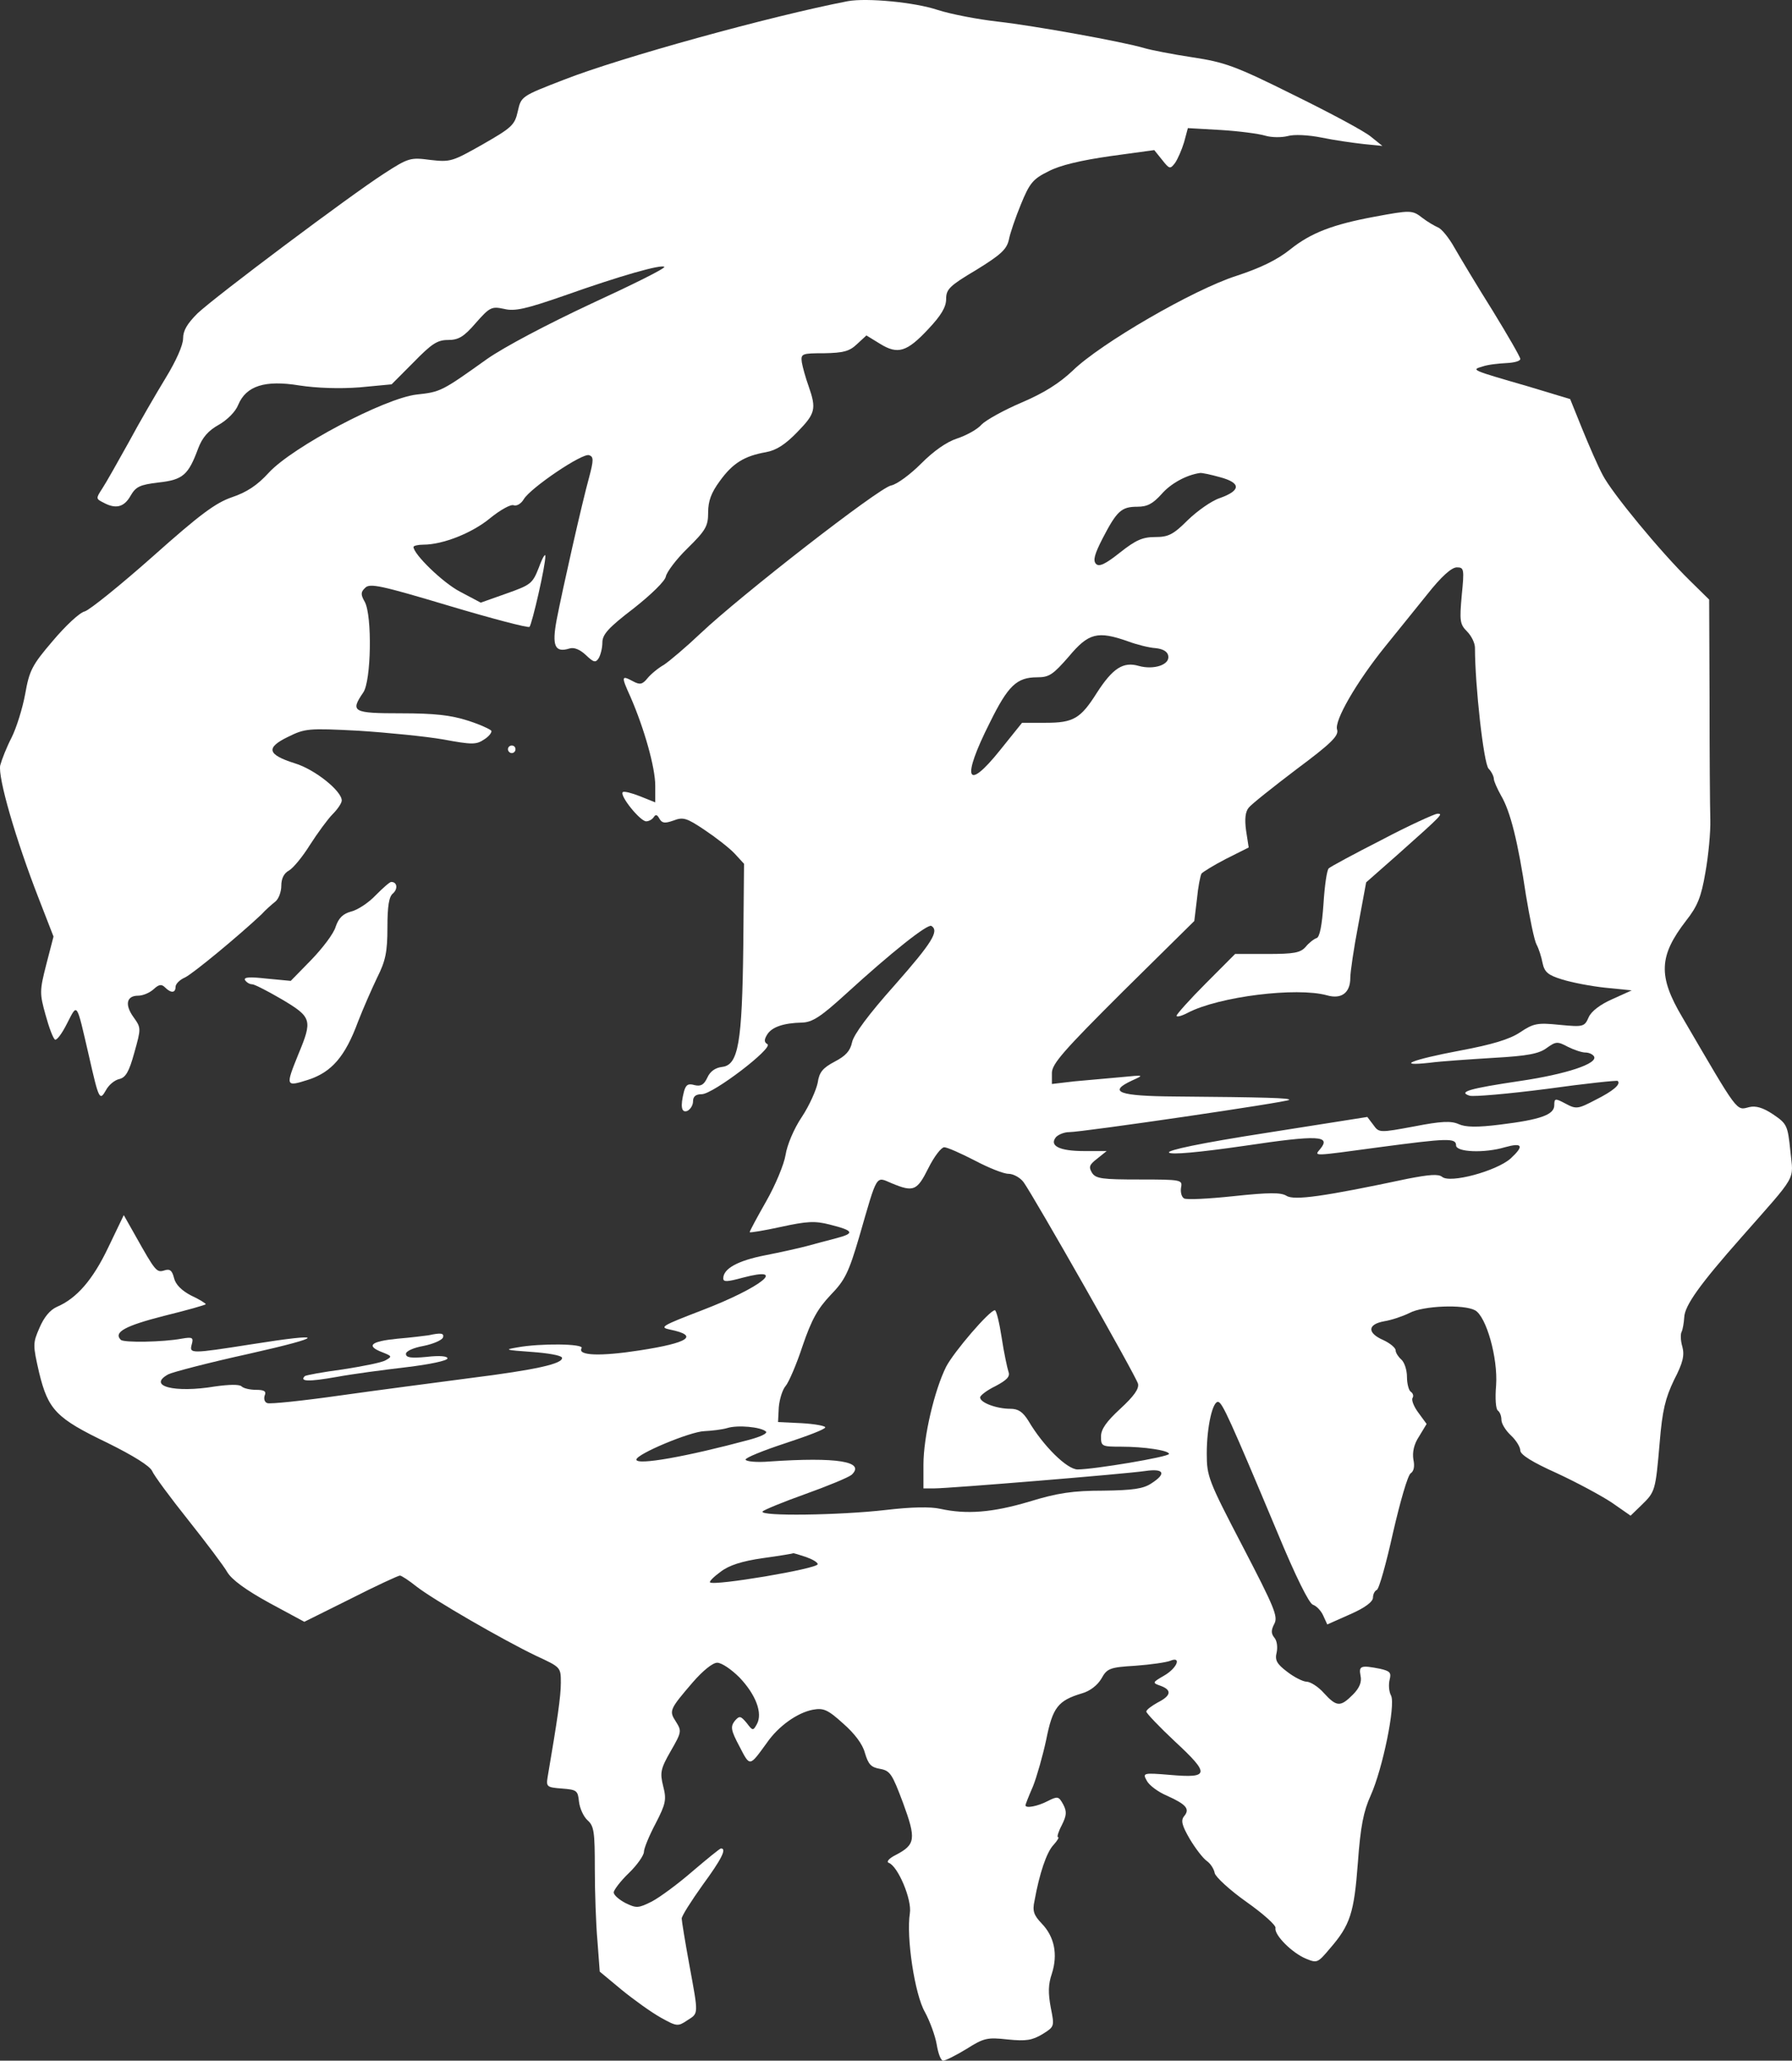 <svg width="87" height="100" viewBox="0 0 87 100" fill="none" xmlns="http://www.w3.org/2000/svg">
<rect x="0" y="0" width="87" height="100" fill="#333333" stroke="none"/>
<path d="M41.165 0.056C37.369 0.792 30.125 2.796 27.393 3.863C25.302 4.672 25.302 4.672 25.137 5.408C24.99 6.07 24.843 6.199 23.431 7.008C21.964 7.836 21.873 7.873 20.901 7.762C19.929 7.634 19.837 7.652 18.645 8.424C17.013 9.473 10.484 14.365 9.585 15.211C9.09 15.708 8.889 16.039 8.889 16.425C8.889 16.756 8.54 17.529 8.045 18.338C7.586 19.092 6.761 20.508 6.248 21.465C5.716 22.421 5.147 23.433 4.964 23.709C4.652 24.187 4.652 24.205 5.019 24.389C5.624 24.72 6.028 24.61 6.339 24.058C6.596 23.617 6.78 23.525 7.697 23.414C8.889 23.285 9.145 23.046 9.622 21.759C9.824 21.226 10.117 20.895 10.612 20.619C11.034 20.38 11.438 19.975 11.566 19.644C11.951 18.724 12.868 18.43 14.537 18.706C15.381 18.834 16.481 18.871 17.453 18.798L19.012 18.651L20.075 17.584C20.956 16.683 21.231 16.499 21.744 16.499C22.258 16.499 22.515 16.352 23.101 15.671C23.78 14.899 23.872 14.862 24.477 14.991C24.99 15.119 25.54 14.991 27.393 14.347C30.143 13.372 32.106 12.82 32.252 12.949C32.307 13.023 30.712 13.813 28.713 14.733C26.549 15.745 24.495 16.83 23.651 17.418C21.433 19 21.396 19.018 20.222 19.147C18.663 19.331 14.207 21.685 13.052 22.936C12.483 23.561 11.97 23.892 11.254 24.132C10.466 24.407 9.732 24.941 7.421 27.001C5.844 28.399 4.359 29.594 4.12 29.668C3.864 29.723 3.167 30.385 2.562 31.102C1.553 32.279 1.425 32.537 1.223 33.677C1.094 34.376 0.801 35.314 0.563 35.792C0.324 36.252 0.086 36.859 0.012 37.135C-0.116 37.705 0.764 40.74 1.883 43.609L2.598 45.449L2.25 46.791C1.92 48.079 1.92 48.207 2.213 49.256C2.378 49.863 2.58 50.396 2.672 50.451C2.763 50.488 3.02 50.139 3.258 49.66C3.772 48.667 3.699 48.575 4.322 51.261C4.799 53.357 4.836 53.449 5.147 52.898C5.276 52.658 5.551 52.419 5.789 52.364C6.101 52.291 6.266 52.015 6.523 51.077C6.853 49.9 6.853 49.881 6.486 49.366C6.046 48.759 6.138 48.318 6.706 48.318C6.945 48.318 7.275 48.171 7.458 48.005C7.715 47.766 7.843 47.748 8.008 47.913C8.302 48.207 8.522 48.189 8.522 47.895C8.522 47.748 8.724 47.545 8.98 47.435C9.365 47.251 11.548 45.449 12.685 44.382C12.886 44.161 13.198 43.885 13.363 43.756C13.528 43.628 13.657 43.278 13.657 42.984C13.657 42.634 13.785 42.377 14.024 42.248C14.225 42.138 14.684 41.586 15.05 40.998C15.417 40.427 15.912 39.747 16.151 39.508C16.389 39.269 16.591 38.974 16.591 38.846C16.591 38.386 15.289 37.337 14.317 37.043C12.978 36.62 12.886 36.289 13.987 35.756C14.812 35.351 14.959 35.333 17.416 35.461C18.828 35.553 20.681 35.737 21.524 35.884C22.918 36.142 23.12 36.142 23.505 35.884C23.743 35.737 23.89 35.535 23.853 35.461C23.798 35.388 23.285 35.149 22.698 34.965C21.891 34.707 21.102 34.615 19.47 34.615C17.123 34.615 16.994 34.542 17.636 33.604C18.021 33.052 18.076 29.888 17.71 29.208C17.508 28.858 17.508 28.73 17.728 28.527C17.948 28.288 18.517 28.417 21.781 29.392C23.872 30.017 25.632 30.477 25.706 30.422C25.834 30.275 26.494 27.405 26.476 26.982C26.476 26.835 26.329 27.074 26.164 27.534C25.852 28.325 25.779 28.38 24.587 28.803L23.34 29.245L22.331 28.711C21.488 28.27 20.075 26.89 20.075 26.541C20.075 26.486 20.296 26.431 20.552 26.431C21.506 26.431 22.936 25.86 23.798 25.143C24.275 24.757 24.788 24.463 24.935 24.518C25.082 24.573 25.302 24.444 25.43 24.224C25.761 23.672 28.291 21.961 28.603 22.09C28.823 22.164 28.823 22.329 28.603 23.157C28.255 24.407 27.319 28.564 27.026 30.072C26.788 31.341 26.934 31.691 27.649 31.47C27.869 31.397 28.163 31.525 28.438 31.783C28.823 32.151 28.915 32.169 29.061 31.948C29.153 31.801 29.245 31.452 29.245 31.176C29.245 30.79 29.538 30.459 30.767 29.521C31.629 28.84 32.289 28.196 32.326 27.976C32.363 27.773 32.821 27.148 33.371 26.615C34.27 25.732 34.38 25.529 34.38 24.867C34.38 24.316 34.527 23.911 34.948 23.341C35.572 22.476 36.14 22.127 37.186 21.943C37.699 21.851 38.139 21.557 38.708 20.968C39.588 20.067 39.643 19.846 39.258 18.743C39.111 18.338 38.965 17.805 38.928 17.584C38.873 17.161 38.928 17.142 40.01 17.142C40.945 17.124 41.239 17.05 41.605 16.701L42.064 16.278L42.724 16.683C43.586 17.216 44.026 17.087 45.072 15.965C45.695 15.303 45.934 14.899 45.934 14.512C45.934 14.034 46.099 13.869 47.401 13.096C48.593 12.36 48.868 12.103 48.978 11.643C49.033 11.33 49.308 10.54 49.565 9.914C49.986 8.884 50.151 8.682 50.903 8.314C51.453 8.02 52.48 7.781 53.893 7.578L56.038 7.284L56.423 7.762C56.772 8.204 56.809 8.222 57.047 7.909C57.175 7.725 57.377 7.266 57.487 6.898L57.67 6.217L59.284 6.309C60.165 6.364 61.136 6.493 61.43 6.585C61.742 6.677 62.218 6.677 62.512 6.604C62.824 6.512 63.521 6.548 64.162 6.677C64.786 6.806 65.703 6.935 66.198 6.99L67.115 7.082L66.565 6.64C66.272 6.383 64.584 5.482 62.824 4.617C59.944 3.183 59.449 3.017 57.872 2.778C56.9 2.631 55.873 2.428 55.562 2.336C54.516 2.024 50.225 1.251 48.446 1.049C47.456 0.939 46.135 0.681 45.512 0.479C44.411 0.111 42.101 -0.11 41.165 0.056Z" fill="white"/>
<path d="M66.712 10.521C64.731 10.889 63.649 11.293 62.641 12.102C61.999 12.617 61.192 13.004 60.018 13.39C57.946 14.052 53.434 16.664 52.077 17.988C51.435 18.595 50.683 19.073 49.601 19.533C48.739 19.901 47.877 20.379 47.657 20.6C47.456 20.839 46.906 21.133 46.465 21.28C45.952 21.446 45.328 21.887 44.723 22.494C44.21 23.009 43.55 23.506 43.256 23.561C42.651 23.69 35.957 28.895 34.013 30.734C33.316 31.396 32.509 32.077 32.234 32.261C31.941 32.426 31.592 32.721 31.427 32.923C31.189 33.217 31.061 33.236 30.749 33.07C30.162 32.757 30.144 32.794 30.62 33.842C31.281 35.369 31.812 37.245 31.812 38.128V38.937L31.079 38.643C30.657 38.477 30.29 38.385 30.235 38.441C30.07 38.606 31.079 39.857 31.372 39.857C31.501 39.857 31.666 39.765 31.739 39.654C31.831 39.507 31.904 39.526 32.014 39.728C32.143 39.949 32.271 39.967 32.693 39.82C33.17 39.636 33.335 39.691 34.215 40.28C34.765 40.648 35.425 41.163 35.664 41.42L36.122 41.917L36.086 45.889C36.031 50.616 35.847 51.683 35.059 51.775C34.728 51.812 34.472 51.996 34.343 52.29C34.178 52.639 34.032 52.731 33.72 52.658C33.408 52.566 33.298 52.639 33.206 52.971C33.023 53.688 33.078 54.019 33.371 53.909C33.518 53.835 33.646 53.633 33.646 53.449C33.646 53.21 33.775 53.099 34.068 53.099C34.618 53.099 37.553 50.855 37.259 50.672C37.094 50.58 37.094 50.451 37.241 50.212C37.461 49.844 38.029 49.642 38.946 49.623C39.441 49.605 39.845 49.347 41.055 48.244C43.311 46.184 45.035 44.823 45.218 44.933C45.603 45.172 45.273 45.724 43.44 47.802C42.174 49.218 41.441 50.212 41.367 50.58C41.276 51.003 41.055 51.242 40.524 51.518C39.937 51.83 39.772 52.033 39.698 52.548C39.625 52.897 39.295 53.651 38.928 54.203C38.543 54.773 38.213 55.564 38.139 56.042C38.066 56.502 37.644 57.514 37.204 58.286C36.764 59.059 36.397 59.739 36.397 59.794C36.397 59.831 37.076 59.721 37.919 59.537C39.185 59.261 39.57 59.242 40.285 59.426C41.459 59.721 41.514 59.849 40.597 60.089C40.157 60.199 39.497 60.383 39.148 60.475C38.8 60.567 37.901 60.769 37.149 60.916C35.829 61.174 35.114 61.56 35.114 62.038C35.114 62.222 35.315 62.204 36.067 62.001C38.286 61.413 36.966 62.48 34.087 63.583C32.124 64.337 31.996 64.411 32.528 64.521C33.958 64.815 33.445 65.165 31.042 65.533C29.153 65.827 28.016 65.79 28.236 65.422C28.365 65.202 26.201 65.183 25.119 65.386C24.459 65.496 24.532 65.514 25.816 65.606C26.586 65.661 27.246 65.772 27.283 65.882C27.356 66.176 26.036 66.471 22.826 66.875C21.157 67.096 18.315 67.464 16.499 67.721C14.684 67.979 13.088 68.144 12.978 68.089C12.85 68.052 12.795 67.887 12.85 67.721C12.942 67.519 12.832 67.445 12.428 67.445C12.135 67.445 11.823 67.372 11.731 67.28C11.621 67.17 11.108 67.188 10.447 67.28C8.467 67.611 7.128 67.262 8.173 66.691C8.394 66.581 10.154 66.121 12.08 65.698C15.839 64.852 15.894 64.65 12.19 65.238C9.255 65.698 9.182 65.698 9.31 65.238C9.402 64.907 9.347 64.871 8.815 64.963C7.935 65.128 6.009 65.165 5.863 65.018C5.496 64.65 6.083 64.337 7.953 63.859C9.072 63.583 9.989 63.326 9.989 63.289C9.989 63.252 9.677 63.05 9.274 62.866C8.815 62.627 8.522 62.332 8.449 62.02C8.357 61.652 8.247 61.56 7.972 61.652C7.605 61.762 7.55 61.707 6.56 59.941L6.009 58.967L5.258 60.53C4.506 62.112 3.717 63.013 2.763 63.418C2.433 63.565 2.14 63.914 1.92 64.429C1.59 65.183 1.59 65.257 1.901 66.618C2.342 68.42 2.727 68.825 5.221 70.02C6.486 70.646 7.275 71.142 7.385 71.382C7.477 71.602 8.265 72.669 9.145 73.772C10.007 74.858 10.869 75.998 11.034 76.292C11.254 76.66 11.933 77.157 13.07 77.782L14.775 78.702L17.031 77.58C18.26 76.954 19.342 76.458 19.415 76.458C19.489 76.458 19.855 76.697 20.222 76.991C21.047 77.635 24.422 79.585 26.036 80.357C27.228 80.909 27.228 80.909 27.228 81.663C27.228 82.325 27.063 83.447 26.586 86.243C26.512 86.703 26.549 86.739 27.283 86.794C27.998 86.85 28.053 86.886 28.108 87.42C28.145 87.751 28.328 88.156 28.53 88.339C28.842 88.615 28.878 88.91 28.878 90.694C28.878 91.816 28.933 93.397 29.007 94.207L29.117 95.678L30.18 96.561C30.767 97.039 31.611 97.646 32.069 97.903C32.858 98.345 32.913 98.345 33.353 98.051C33.922 97.683 33.922 97.83 33.463 95.329C33.261 94.225 33.096 93.213 33.096 93.103C33.096 92.974 33.555 92.257 34.105 91.484C35.022 90.234 35.297 89.7 35.004 89.7C34.949 89.7 34.343 90.197 33.628 90.804C32.931 91.411 32.033 92.073 31.647 92.275C30.987 92.606 30.895 92.606 30.364 92.349C30.052 92.183 29.795 91.963 29.795 91.834C29.795 91.724 30.125 91.282 30.529 90.896C30.932 90.51 31.262 90.031 31.262 89.866C31.262 89.7 31.519 89.075 31.831 88.487C32.326 87.53 32.363 87.328 32.198 86.684C32.033 86.022 32.069 85.838 32.564 84.974C33.096 84.054 33.096 83.999 32.821 83.557C32.473 83.024 32.491 82.969 33.628 81.644C34.123 81.074 34.6 80.688 34.82 80.688C35.04 80.688 35.517 81.019 35.902 81.405C36.691 82.233 37.039 83.134 36.746 83.668C36.562 83.999 36.544 83.999 36.251 83.612C35.957 83.263 35.902 83.245 35.664 83.521C35.462 83.796 35.48 83.962 35.902 84.753C36.416 85.746 36.379 85.746 37.222 84.587C37.791 83.76 38.708 83.116 39.46 82.969C39.973 82.877 40.175 82.95 40.927 83.631C41.495 84.127 41.881 84.642 41.991 85.066C42.156 85.617 42.284 85.764 42.724 85.838C43.219 85.93 43.311 86.077 43.843 87.493C44.485 89.241 44.448 89.516 43.495 90.013C43.164 90.179 43.018 90.344 43.146 90.399C43.586 90.546 44.283 92.183 44.173 92.846C43.99 94.004 44.411 96.8 44.907 97.646C45.145 98.087 45.402 98.786 45.475 99.209C45.548 99.651 45.677 100 45.787 100C45.897 100 46.41 99.743 46.924 99.43C47.767 98.897 47.932 98.86 48.923 98.97C49.822 99.062 50.115 99.007 50.61 98.713C51.197 98.345 51.197 98.345 51.014 97.425C50.885 96.726 50.885 96.303 51.069 95.77C51.362 94.85 51.197 93.986 50.573 93.342C50.188 92.938 50.115 92.735 50.225 92.239C50.463 90.914 50.812 89.884 51.142 89.535C51.344 89.314 51.435 89.149 51.362 89.149C51.307 89.149 51.38 88.891 51.545 88.579C51.784 88.1 51.802 87.916 51.619 87.567C51.399 87.162 51.344 87.162 50.867 87.401C50.372 87.659 49.785 87.769 49.785 87.604C49.785 87.567 49.95 87.144 50.152 86.684C50.335 86.224 50.628 85.194 50.793 84.422C51.105 82.858 51.362 82.527 52.517 82.178C52.921 82.068 53.288 81.773 53.471 81.461C53.746 80.964 53.874 80.909 55.121 80.835C55.873 80.78 56.625 80.67 56.809 80.596C57.377 80.357 57.157 80.946 56.515 81.314C55.947 81.644 55.928 81.663 56.35 81.81C56.9 82.012 56.864 82.288 56.203 82.619C55.91 82.785 55.653 82.969 55.653 83.061C55.653 83.134 56.277 83.796 57.047 84.514C58.753 86.096 58.716 86.298 56.809 86.132C55.488 86.022 55.47 86.04 55.672 86.408C55.782 86.629 56.222 86.96 56.662 87.144C57.597 87.567 57.781 87.788 57.487 88.137C57.322 88.339 57.377 88.579 57.762 89.241C58.037 89.7 58.404 90.179 58.587 90.307C58.771 90.436 58.936 90.694 58.973 90.896C59.009 91.08 59.706 91.724 60.513 92.294C61.32 92.864 61.962 93.434 61.925 93.563C61.852 93.894 62.732 94.777 63.411 95.053C63.943 95.273 63.979 95.255 64.566 94.556C65.556 93.416 65.74 92.827 65.923 90.399C66.052 88.615 66.198 87.898 66.547 87.126C67.133 85.82 67.757 82.748 67.537 82.288C67.427 82.086 67.409 81.755 67.464 81.516C67.555 81.166 67.482 81.093 67.005 80.982C66.07 80.799 65.96 80.835 66.052 81.314C66.125 81.626 65.996 81.92 65.685 82.233C65.079 82.84 64.896 82.84 64.273 82.159C63.998 81.847 63.612 81.608 63.429 81.608C63.264 81.608 62.824 81.387 62.494 81.129C61.98 80.743 61.889 80.559 61.98 80.192C62.035 79.934 61.999 79.621 61.87 79.474C61.705 79.272 61.705 79.106 61.87 78.794C62.054 78.444 61.87 78.003 60.33 75.042C58.661 71.841 58.587 71.639 58.587 70.535C58.587 69.23 58.881 67.942 59.156 68.034C59.358 68.108 59.724 68.898 61.999 74.324C62.897 76.495 63.557 77.819 63.741 77.874C63.906 77.929 64.126 78.15 64.236 78.389L64.438 78.831L65.556 78.334C66.272 78.021 66.657 77.727 66.657 77.525C66.657 77.359 66.748 77.194 66.84 77.157C66.95 77.12 67.299 75.869 67.629 74.379C67.977 72.871 68.344 71.584 68.491 71.492C68.637 71.4 68.692 71.161 68.619 70.83C68.564 70.48 68.637 70.094 68.894 69.708L69.261 69.101L68.857 68.549C68.637 68.255 68.509 67.924 68.582 67.832C68.637 67.74 68.601 67.611 68.491 67.537C68.399 67.482 68.307 67.151 68.307 66.82C68.307 66.471 68.179 66.103 68.032 65.974C67.885 65.845 67.757 65.643 67.757 65.533C67.757 65.404 67.482 65.183 67.17 65.036C66.363 64.687 66.382 64.264 67.207 64.117C67.555 64.061 68.106 63.877 68.436 63.712C69.096 63.362 71.058 63.289 71.608 63.583C72.158 63.877 72.727 65.9 72.635 67.225C72.58 67.85 72.617 68.402 72.727 68.457C72.819 68.531 72.892 68.715 72.892 68.898C72.892 69.082 73.094 69.413 73.35 69.653C73.607 69.892 73.809 70.223 73.809 70.388C73.809 70.591 74.396 70.959 75.588 71.492C76.578 71.952 77.77 72.595 78.265 72.927L79.164 73.552L79.696 73.037C80.356 72.393 80.374 72.356 80.576 70.002C80.704 68.439 80.851 67.85 81.273 66.967C81.713 66.121 81.786 65.772 81.676 65.349C81.585 65.055 81.585 64.723 81.64 64.632C81.695 64.521 81.75 64.208 81.768 63.932C81.786 63.362 82.52 62.332 84.537 60.052C87.306 56.907 87.068 57.33 86.921 55.858C86.793 54.608 86.756 54.534 86.078 54.074C85.583 53.743 85.234 53.651 84.922 53.725C84.281 53.89 84.427 54.074 81.676 49.366C80.484 47.361 80.539 46.386 81.86 44.676C82.41 43.977 82.593 43.535 82.795 42.34C82.942 41.531 83.052 40.372 83.034 39.765C83.015 39.158 82.997 36.509 82.997 33.879L82.978 29.097L82.043 28.177C80.631 26.798 78.247 23.91 77.807 23.046C77.587 22.641 77.147 21.63 76.817 20.82L76.23 19.367L74.157 18.742C71.425 17.951 71.406 17.951 71.975 17.786C72.232 17.694 72.745 17.639 73.13 17.62C73.497 17.602 73.809 17.528 73.809 17.418C73.809 17.326 73.204 16.278 72.47 15.082C71.718 13.886 70.893 12.507 70.618 12.029C70.343 11.532 69.976 11.091 69.811 11.036C69.646 10.962 69.297 10.76 69.059 10.576C68.564 10.19 68.491 10.19 66.712 10.521ZM59.229 23.156C60.256 23.432 60.256 23.8 59.229 24.168C58.826 24.297 58.129 24.793 57.671 25.235C56.955 25.952 56.717 26.062 56.075 26.062C55.47 26.062 55.14 26.209 54.37 26.817C53.654 27.387 53.361 27.515 53.214 27.368C53.049 27.203 53.141 26.89 53.526 26.136C54.223 24.793 54.443 24.591 55.213 24.591C55.708 24.591 55.965 24.444 56.387 23.984C56.827 23.469 57.597 23.046 58.257 22.954C58.331 22.936 58.771 23.028 59.229 23.156ZM70.966 28.895C70.856 30.127 70.875 30.293 71.223 30.642C71.443 30.863 71.608 31.212 71.608 31.433C71.608 33.254 72.03 37.043 72.269 37.3C72.415 37.447 72.525 37.686 72.525 37.797C72.525 37.907 72.69 38.275 72.874 38.606C73.332 39.379 73.699 40.868 74.084 43.443C74.267 44.547 74.487 45.632 74.597 45.834C74.707 46.037 74.836 46.441 74.891 46.736C74.983 47.177 75.166 47.324 75.826 47.526C76.285 47.674 77.238 47.858 77.935 47.931L79.219 48.06L78.284 48.483C77.697 48.74 77.257 49.071 77.128 49.366C76.927 49.825 76.872 49.844 75.716 49.733C74.634 49.623 74.451 49.66 73.791 50.101C73.295 50.432 72.452 50.69 70.875 50.984C68.527 51.426 67.72 51.757 69.408 51.573C69.958 51.499 71.37 51.407 72.525 51.334C74.176 51.242 74.726 51.131 75.093 50.855C75.533 50.543 75.606 50.524 76.12 50.8C76.413 50.947 76.798 51.076 76.963 51.076C77.128 51.076 77.312 51.15 77.385 51.26C77.605 51.61 76.046 52.125 73.809 52.456C71.333 52.824 70.765 52.989 71.352 53.173C71.553 53.228 73.24 53.081 75.093 52.842C76.945 52.584 78.504 52.419 78.54 52.456C78.706 52.621 78.302 52.952 77.458 53.375C76.615 53.817 76.523 53.835 76.01 53.559C75.496 53.283 75.459 53.302 75.459 53.633C75.459 54.093 74.799 54.332 72.855 54.571C71.7 54.718 71.15 54.7 70.82 54.552C70.453 54.387 69.976 54.405 68.656 54.663C66.969 54.975 66.95 54.975 66.675 54.589L66.382 54.203L61.485 54.975C58.276 55.472 56.644 55.822 56.754 55.932C56.864 56.042 58.147 55.932 60.44 55.601C64.016 55.067 64.639 55.104 64.089 55.766C63.796 56.116 63.686 56.116 66.95 55.674C70.269 55.233 70.691 55.215 70.691 55.582C70.691 55.913 72.067 55.969 73.057 55.674C73.919 55.435 74.011 55.601 73.332 56.226C72.635 56.833 70.398 57.44 70.013 57.109C69.829 56.962 69.389 56.999 68.344 57.201C64.273 58.065 62.824 58.268 62.457 58.029C62.182 57.863 61.632 57.863 59.89 58.047C58.679 58.176 57.597 58.231 57.487 58.157C57.359 58.084 57.304 57.845 57.34 57.624C57.414 57.256 57.359 57.238 55.323 57.238C53.508 57.238 53.196 57.201 53.012 56.907C52.847 56.631 52.884 56.52 53.269 56.226L53.728 55.858H52.627C51.435 55.858 50.922 55.601 51.27 55.178C51.399 55.049 51.674 54.939 51.912 54.939C52.554 54.939 62.494 53.486 62.585 53.375C62.677 53.283 61.448 53.246 57.047 53.21C54.315 53.191 53.764 52.989 54.956 52.437C55.562 52.161 55.562 52.161 54.425 52.272C53.783 52.327 52.774 52.419 52.169 52.474L51.069 52.603V52.069C51.069 51.628 51.637 50.984 54.516 48.115L57.982 44.694L58.111 43.627C58.166 43.039 58.276 42.487 58.331 42.395C58.386 42.321 58.918 41.99 59.523 41.678L60.623 41.126L60.495 40.298C60.421 39.746 60.458 39.397 60.623 39.195C60.752 39.029 61.797 38.201 62.934 37.337C64.639 36.068 65.006 35.7 64.915 35.406C64.768 34.983 65.85 33.107 67.244 31.378C67.775 30.716 68.692 29.594 69.279 28.858C69.976 27.975 70.471 27.534 70.728 27.534C71.076 27.534 71.095 27.607 70.966 28.895ZM54.755 31.12C55.195 31.286 55.8 31.433 56.093 31.451C56.46 31.488 56.68 31.617 56.717 31.819C56.809 32.261 56.02 32.518 55.286 32.316C54.535 32.095 54.021 32.426 53.251 33.622C52.462 34.872 52.114 35.075 50.775 35.075H49.62L48.556 36.399C46.906 38.459 46.667 37.815 48.061 35.056C48.941 33.272 49.363 32.868 50.353 32.868C50.94 32.868 51.123 32.739 51.894 31.856C52.847 30.716 53.288 30.605 54.755 31.12ZM47.327 56.318C47.987 56.667 48.721 56.962 48.959 56.962C49.198 56.962 49.528 57.146 49.693 57.366C50.207 58.084 55.158 66.783 55.25 67.151C55.305 67.39 55.066 67.74 54.388 68.365C53.709 68.99 53.453 69.358 53.453 69.708C53.453 70.186 53.489 70.204 54.425 70.204C55.562 70.204 56.754 70.388 56.754 70.554C56.754 70.701 53.104 71.308 52.316 71.308C51.802 71.308 50.647 70.168 49.931 68.954C49.656 68.512 49.436 68.365 49.051 68.365C48.391 68.365 47.584 68.071 47.584 67.813C47.584 67.721 47.914 67.464 48.336 67.262C48.886 66.967 49.051 66.802 48.959 66.563C48.904 66.397 48.739 65.643 48.629 64.907C48.519 64.19 48.373 63.583 48.299 63.583C48.043 63.583 46.319 65.588 45.934 66.324C45.365 67.464 44.833 69.726 44.833 71.069V72.228H45.365C46.08 72.228 54.626 71.529 55.617 71.382C56.515 71.253 56.644 71.51 55.892 71.989C55.507 72.246 54.993 72.32 53.563 72.338C52.096 72.338 51.344 72.448 49.968 72.871C48.171 73.405 46.924 73.497 45.658 73.221C45.182 73.11 44.246 73.129 42.999 73.276C40.762 73.533 36.874 73.589 37.021 73.35C37.076 73.276 38.011 72.89 39.093 72.504C40.175 72.117 41.202 71.694 41.349 71.565C42.027 70.922 40.634 70.701 37.369 70.922C36.727 70.977 36.214 70.922 36.196 70.83C36.196 70.738 37.057 70.388 38.121 70.039C39.185 69.689 40.065 69.358 40.065 69.266C40.065 69.193 39.552 69.101 38.928 69.064L37.773 69.009L37.809 68.292C37.846 67.887 37.993 67.427 38.139 67.262C38.286 67.096 38.671 66.213 38.965 65.312C39.405 64.025 39.698 63.51 40.322 62.847C41.019 62.13 41.202 61.762 41.716 60.015C42.614 56.907 42.504 57.09 43.293 57.422C44.356 57.863 44.522 57.789 45.072 56.686C45.347 56.134 45.695 55.674 45.842 55.674C45.989 55.674 46.649 55.969 47.327 56.318ZM37.186 69.469C37.278 69.561 36.911 69.726 36.361 69.873C33.353 70.683 30.895 71.124 30.895 70.83C30.914 70.554 33.518 69.469 34.197 69.45C34.545 69.432 35.04 69.377 35.297 69.303C35.81 69.138 36.947 69.248 37.186 69.469ZM39.13 75.557C39.441 75.667 39.698 75.814 39.698 75.906C39.698 76.127 34.655 76.973 34.472 76.789C34.417 76.752 34.655 76.513 34.985 76.274C35.389 75.961 36.012 75.759 37.039 75.612C37.846 75.501 38.506 75.391 38.525 75.373C38.543 75.373 38.8 75.446 39.13 75.557Z" fill="white"/>
<path d="M67.078 40.758C65.739 41.439 64.584 42.064 64.511 42.138C64.419 42.211 64.309 42.984 64.254 43.867C64.181 44.915 64.071 45.467 63.924 45.522C63.796 45.559 63.539 45.761 63.392 45.945C63.135 46.239 62.824 46.294 61.522 46.294H59.963L58.533 47.729C57.762 48.502 57.121 49.219 57.121 49.292C57.121 49.366 57.359 49.311 57.671 49.145C59.193 48.355 62.952 47.895 64.419 48.299C65.116 48.502 65.556 48.189 65.556 47.453C65.556 47.177 65.721 46.037 65.941 44.897L66.326 42.818L67.83 41.494C70.104 39.471 70.067 39.489 69.774 39.489C69.627 39.508 68.398 40.059 67.078 40.758Z" fill="white"/>
<path d="M24.66 36.362C24.66 36.454 24.751 36.546 24.843 36.546C24.953 36.546 25.026 36.454 25.026 36.362C25.026 36.252 24.953 36.178 24.843 36.178C24.751 36.178 24.66 36.252 24.66 36.362Z" fill="white"/>
<path d="M18.241 43.443C17.893 43.811 17.361 44.16 17.049 44.234C16.646 44.344 16.444 44.547 16.297 44.969C16.206 45.301 15.655 46.018 15.105 46.588L14.115 47.6L12.941 47.489C12.116 47.397 11.823 47.416 11.896 47.563C11.969 47.673 12.116 47.765 12.245 47.765C12.354 47.765 12.996 48.096 13.693 48.501C15.142 49.365 15.179 49.494 14.482 51.168C13.858 52.713 13.858 52.75 14.959 52.4C16.096 52.032 16.756 51.278 17.379 49.586C17.636 48.924 18.058 47.968 18.314 47.434C18.718 46.625 18.809 46.202 18.809 45.006C18.809 43.976 18.883 43.498 19.084 43.351C19.323 43.13 19.286 42.799 18.993 42.799C18.919 42.799 18.589 43.093 18.241 43.443Z" fill="white"/>
<path d="M20.808 64.798C20.662 64.816 19.983 64.908 19.305 64.963C17.985 65.092 17.746 65.313 18.571 65.626C19.03 65.809 19.048 65.828 18.718 66.012C18.535 66.122 17.599 66.306 16.646 66.453C15.692 66.582 14.849 66.729 14.794 66.784C14.537 67.042 14.977 67.06 16.334 66.821C17.123 66.674 18.663 66.472 19.763 66.343C20.845 66.214 21.725 66.03 21.725 65.92C21.725 65.809 21.34 65.773 20.717 65.846C19.947 65.92 19.708 65.883 19.708 65.699C19.708 65.57 20.057 65.405 20.57 65.313C21.029 65.221 21.45 65.037 21.505 64.908C21.579 64.688 21.395 64.669 20.808 64.798Z" fill="white"/>
</svg>
